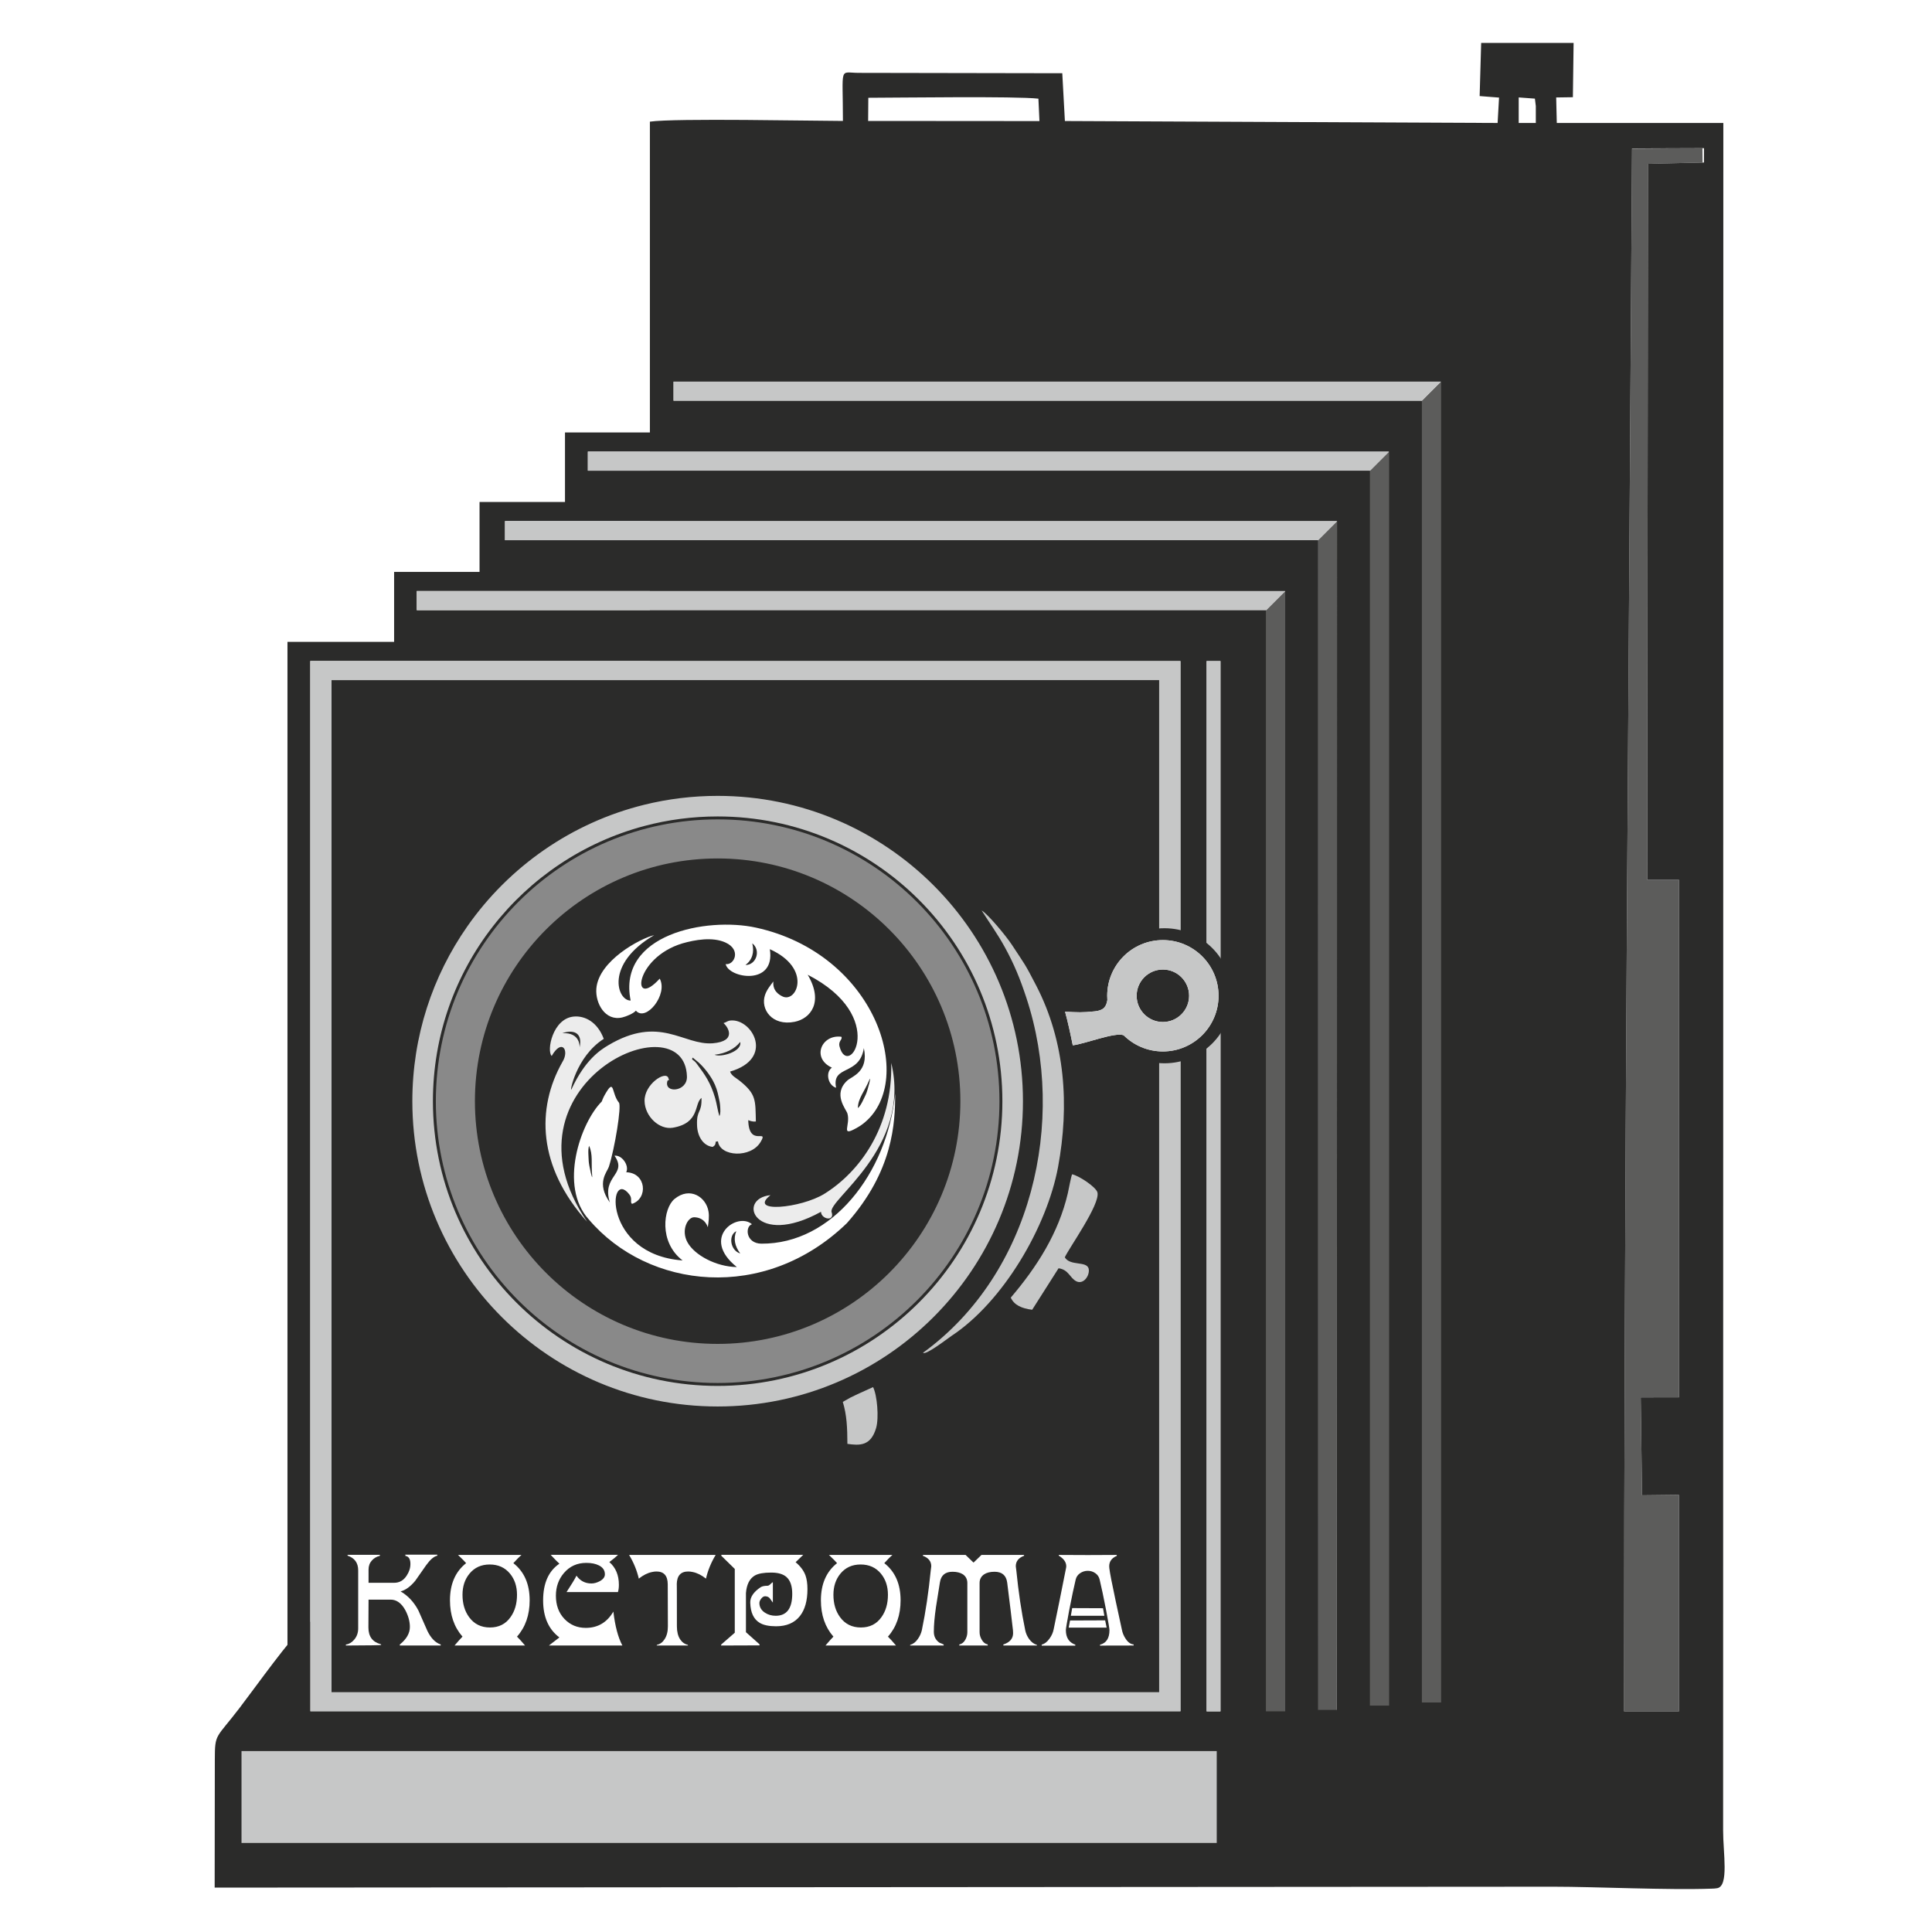 <?xml version="1.0" encoding="UTF-8"?> <svg xmlns="http://www.w3.org/2000/svg" width="180" height="180" viewBox="0 0 180 180" fill="none"><rect width="180" height="180" fill="white"></rect><path fill-rule="evenodd" clip-rule="evenodd" d="M158.628 15.144L158.612 13.806L158.456 13.806L152.054 13.849C151.756 62.614 151.31 110.832 151.31 159.442L156.426 159.442L156.426 139.276L152.985 139.314L152.864 130.191L156.425 130.185C156.435 114.172 156.426 98.182 156.426 81.969H153.469L153.536 15.262L158.628 15.144ZM132.468 37.339V159.442H134.249V35.557C133.936 35.868 132.46 37.339 132.468 37.339ZM117.962 56.849V159.714H119.744V55.067L117.962 56.849ZM122.797 50.332L122.762 159.441H124.543L124.579 48.551L122.797 50.332ZM127.632 43.855V159.442H129.414V42.074L127.632 43.855Z" fill="#5C5C5B"></path><path fill-rule="evenodd" clip-rule="evenodd" d="M152.985 139.313L156.426 139.275L156.426 159.441L151.311 159.441C151.311 110.825 151.756 62.599 152.054 13.828L158.755 13.804V15.141L153.536 15.261L153.47 81.968H156.426C156.426 98.181 156.435 114.171 156.425 130.184L152.864 130.19L152.985 139.313ZM62.745 35.556H134.249V158.619H132.468V37.338H62.745V35.556ZM112.409 61.583H113.718V159.441H112.409V61.583ZM141.495 9.077L143.003 9.189L143.088 9.877L143.088 11.456L141.494 11.456L141.495 9.077ZM80.899 9.109C83.85 9.105 94.634 8.95 96.747 9.193L96.843 11.28L80.882 11.268L80.899 9.109ZM137.855 8.95L139.663 9.092L139.529 11.457L99.214 11.275L98.97 6.823L80.002 6.789C78.152 6.79 78.533 6.046 78.533 11.268C75.98 11.269 62.828 10.995 60.549 11.334V42.073H129.414V158.916H127.632V43.855H60.549V48.55H124.579L124.544 159.44H122.762L122.797 50.331H60.549V55.066H119.744V159.441H117.962V56.848H60.549V61.583H109.989V159.441H28.91V151.101H28.659C26.723 153.056 24.138 156.738 22.332 159.109C20.117 162.015 20.017 161.447 20.015 163.93L20 175.864L144.745 175.78C148.624 175.78 155.462 176.11 159.483 175.961C159.677 175.954 159.798 175.952 159.99 175.918C161.098 175.718 160.535 172.639 160.539 170.536L160.559 11.456H145.043L144.986 9.08L146.542 9.057L146.609 4H137.997L137.855 8.95ZM60.549 63.364V92.802H30.884V151.101V157.66H107.996V63.364H60.549Z" fill="#2B2B2A"></path><path fill-rule="evenodd" clip-rule="evenodd" d="M60.6 33.774H137.062V166.204H132.468H127.632H122.797H60.6H52.639H44.678H36.718V162.008H26.783V59.801H36.718V53.284H44.678V46.768H52.639V40.291H60.6V33.774ZM62.745 35.556H134.249V158.618H132.468V37.337H62.745V35.556ZM28.91 61.582H109.989V159.441H28.91V61.582ZM30.884 63.364H107.995V157.659H30.884V63.364ZM112.409 61.582H113.718V159.718H112.409V61.582ZM38.829 55.066H119.744V159.712H117.962V56.847H38.829V55.066ZM47.05 48.549H124.579V159.308H122.797V50.331H47.05V48.549ZM54.77 42.072H129.414V158.916H127.632V43.854H54.77V42.072Z" fill="#2B2B2A"></path><path fill-rule="evenodd" clip-rule="evenodd" d="M62.745 35.556H133.67H134.249C133.936 35.866 132.46 37.337 132.468 37.337H132.155H62.745V35.556ZM28.91 61.582H109.989V159.441H28.91V61.582ZM30.884 63.364H107.996V157.659H30.884V63.364ZM112.409 61.582H113.718V64.161V83.408V155.552V159.441H113.612H112.409V82.147V78.393V61.582ZM38.829 55.065H117.079H119.744L117.962 56.847H115.564H38.829V55.065ZM47.05 48.549H122.621H124.579L122.797 50.33H121.106H47.05V48.549ZM124.579 48.549L124.544 159.44H124.543L124.579 48.549ZM54.77 42.072H128.128H129.414L127.632 43.854H126.614H54.77V42.072Z" fill="#C6C7C7"></path><path d="M41.045 153.208C41.079 153.225 41.079 153.259 41.045 153.309H37.259C37.233 153.267 37.233 153.234 37.259 153.208C37.877 152.707 38.187 152.164 38.187 151.578C38.187 151.068 38.044 150.546 37.76 150.011C37.401 149.359 36.945 149.033 36.393 149.033H34.337L34.324 151.629C34.324 152.465 34.705 152.983 35.465 153.183C35.507 153.2 35.52 153.225 35.503 153.259C35.478 153.284 34.387 153.301 32.23 153.309C32.214 153.292 32.214 153.263 32.23 153.221C32.514 153.179 32.765 153.033 32.983 152.782C33.242 152.49 33.371 152.134 33.371 151.716V146.299C33.371 145.605 33.037 145.15 32.368 144.932C32.393 144.916 32.397 144.891 32.381 144.857H35.39C35.407 144.874 35.403 144.907 35.378 144.958C35.085 145.024 34.838 145.171 34.638 145.397C34.437 145.622 34.337 145.902 34.337 146.237V147.466H36.719C37.213 147.466 37.601 147.244 37.886 146.801C38.12 146.45 38.237 146.086 38.237 145.71C38.237 145.25 38.078 144.999 37.76 144.958C37.785 144.932 37.781 144.895 37.748 144.845H40.745C40.719 144.853 40.719 144.87 40.745 144.895C40.761 144.912 40.757 144.928 40.732 144.945C40.431 145.004 40.093 145.292 39.716 145.81C39.373 146.304 39.031 146.793 38.688 147.277C38.237 147.821 37.781 148.151 37.321 148.268C38.007 148.661 38.559 149.25 38.977 150.036C39.261 150.68 39.545 151.323 39.829 151.967C40.155 152.628 40.561 153.041 41.045 153.208ZM49.347 149.096C49.347 150.467 48.954 151.595 48.168 152.481C48.352 152.657 48.603 152.933 48.92 153.309H42.349C42.667 152.933 42.914 152.657 43.09 152.481C42.312 151.595 41.923 150.467 41.923 149.096C41.923 147.582 42.425 146.429 43.428 145.635C43.361 145.543 43.11 145.288 42.675 144.87H48.582C48.398 145.029 48.147 145.284 47.829 145.635C48.841 146.429 49.347 147.582 49.347 149.096ZM48.168 148.582C48.168 147.796 47.95 147.14 47.516 146.613C47.048 146.044 46.416 145.76 45.622 145.76C44.837 145.76 44.21 146.044 43.742 146.613C43.307 147.14 43.09 147.796 43.09 148.582C43.09 149.409 43.294 150.103 43.704 150.663C44.172 151.307 44.82 151.629 45.647 151.629C46.475 151.629 47.115 151.307 47.566 150.663C47.967 150.103 48.168 149.409 48.168 148.582ZM57.986 153.309H51.14C51.357 153.142 51.683 152.891 52.118 152.556C51.106 151.796 50.601 150.646 50.601 149.108C50.601 147.511 51.106 146.37 52.118 145.685C51.934 145.518 51.662 145.242 51.303 144.857H57.585C57.409 145.033 57.138 145.258 56.77 145.534C57.363 146.044 57.66 146.751 57.66 147.654C57.66 147.913 57.631 148.138 57.572 148.331H52.782C53.234 147.645 53.543 147.135 53.71 146.801C54.053 147.286 54.517 147.528 55.102 147.528C55.353 147.528 55.612 147.457 55.88 147.315C56.197 147.14 56.356 146.926 56.356 146.675C56.356 146.308 56.172 146.032 55.804 145.848C55.495 145.689 55.102 145.61 54.626 145.61C53.773 145.61 53.079 145.923 52.544 146.55C52.042 147.135 51.792 147.842 51.792 148.669C51.792 149.555 52.057 150.276 52.588 150.832C53.119 151.388 53.781 151.666 54.575 151.666C55.696 151.666 56.553 151.16 57.146 150.149C57.305 151.503 57.585 152.556 57.986 153.309ZM66.676 144.87C66.25 145.58 65.949 146.316 65.773 147.077C65.364 146.751 64.954 146.546 64.544 146.462C64.394 146.429 64.252 146.412 64.118 146.412C63.424 146.412 63.069 146.805 63.052 147.591C63.061 147.415 63.065 148.728 63.065 151.528C63.065 152.021 63.165 152.423 63.366 152.732C63.55 153.008 63.788 153.179 64.08 153.246C64.08 153.263 64.089 153.284 64.106 153.309H61.184C61.176 153.301 61.184 153.28 61.209 153.246C61.502 153.179 61.736 153.008 61.911 152.732C62.12 152.423 62.225 152.021 62.225 151.528L62.212 147.591C62.204 146.805 61.853 146.412 61.159 146.412C61.033 146.412 60.895 146.429 60.745 146.462C60.335 146.546 59.926 146.751 59.516 147.077C59.34 146.316 59.039 145.58 58.613 144.87H66.676ZM75.228 148.055C75.228 149.133 74.994 149.969 74.526 150.563C74.024 151.198 73.284 151.516 72.306 151.516C71.646 151.516 71.14 151.411 70.789 151.202C70.221 150.868 69.924 150.241 69.899 149.321C69.882 148.803 70.204 148.322 70.864 147.879C71.007 147.787 71.224 147.741 71.516 147.741C71.592 147.741 71.684 147.687 71.792 147.578C71.901 147.47 71.972 147.415 72.006 147.415V149.309C71.914 149.183 71.822 149.056 71.73 148.926C71.638 148.797 71.492 148.728 71.291 148.719C71.157 148.719 71.034 148.793 70.921 148.939C70.808 149.085 70.751 149.221 70.751 149.346C70.751 149.723 70.923 150.024 71.266 150.249C71.558 150.442 71.893 150.538 72.269 150.538C73.297 150.538 73.811 149.856 73.811 148.494C73.811 147.766 73.632 147.244 73.272 146.926C72.963 146.65 72.486 146.513 71.843 146.513C71.149 146.513 70.643 146.604 70.325 146.788C69.84 147.073 69.564 147.616 69.498 148.418C69.498 148.402 69.498 149.618 69.498 152.068L70.764 153.196V153.296L67.178 153.309L67.19 153.221L68.457 152.118V146.174L67.203 144.945V144.857H74.839L74.125 145.547C74.568 145.915 74.873 146.32 75.04 146.763C75.165 147.106 75.228 147.537 75.228 148.055ZM83.906 149.096C83.906 150.467 83.513 151.595 82.727 152.481C82.911 152.657 83.162 152.933 83.479 153.309H76.908C77.226 152.933 77.473 152.657 77.648 152.481C76.871 151.595 76.482 150.467 76.482 149.096C76.482 147.582 76.984 146.429 77.987 145.635C77.92 145.543 77.669 145.288 77.234 144.87H83.141C82.957 145.029 82.706 145.284 82.388 145.635C83.4 146.429 83.906 147.582 83.906 149.096ZM82.727 148.582C82.727 147.796 82.509 147.14 82.075 146.613C81.607 146.044 80.975 145.76 80.181 145.76C79.395 145.76 78.769 146.044 78.3 146.613C77.866 147.14 77.648 147.796 77.648 148.582C77.648 149.409 77.853 150.103 78.263 150.663C78.731 151.307 79.379 151.629 80.206 151.629C81.034 151.629 81.673 151.307 82.125 150.663C82.526 150.103 82.727 149.409 82.727 148.582ZM96.621 153.309H93.498C93.456 153.25 93.456 153.217 93.498 153.208C94.092 153.008 94.388 152.657 94.388 152.155C94.388 152.072 94.384 151.984 94.376 151.892C94.267 150.914 94.088 149.43 93.837 147.44C93.745 146.772 93.352 146.437 92.658 146.437C92.257 146.437 91.935 146.517 91.692 146.675C91.408 146.868 91.266 147.14 91.266 147.491V152.068C91.266 152.31 91.333 152.544 91.467 152.77C91.609 153.021 91.793 153.167 92.019 153.208C92.027 153.25 92.031 153.284 92.031 153.309H89.373V153.271L89.385 153.208C89.611 153.167 89.795 153.021 89.937 152.77C90.062 152.544 90.125 152.31 90.125 152.068V147.491C90.125 147.14 89.987 146.868 89.711 146.675C89.46 146.517 89.138 146.437 88.746 146.437C88.06 146.437 87.667 146.772 87.567 147.44C87.442 148.201 87.32 148.962 87.203 149.723C87.07 150.642 87.003 151.411 87.003 152.03C87.003 152.473 87.182 152.816 87.542 153.058C87.634 153.083 87.755 153.133 87.906 153.208C87.939 153.234 87.939 153.267 87.906 153.309H84.783L84.808 153.246C85.076 153.171 85.31 152.991 85.51 152.707C85.694 152.448 85.82 152.172 85.887 151.879C86.238 150.191 86.514 148.339 86.714 146.324C86.714 146.291 86.723 146.228 86.739 146.136C86.756 146.044 86.764 145.973 86.764 145.923C86.764 145.463 86.501 145.137 85.974 144.945C86 144.92 86.004 144.895 85.987 144.87H89.962L90.702 145.584L91.442 144.87H95.417C95.4 144.895 95.4 144.92 95.417 144.945C94.898 145.137 94.639 145.463 94.639 145.923C94.639 145.973 94.647 146.044 94.664 146.136C94.681 146.228 94.689 146.291 94.689 146.324C94.89 148.339 95.166 150.191 95.517 151.879C95.576 152.172 95.697 152.448 95.881 152.707C96.09 152.991 96.328 153.171 96.595 153.246L96.621 153.309ZM105.624 153.309C103.534 153.309 102.489 153.313 102.489 153.321C102.481 153.296 102.481 153.267 102.489 153.234C103.074 153.083 103.367 152.627 103.367 151.867C103.367 151.741 103.262 151.123 103.053 150.011C102.819 148.807 102.619 147.858 102.451 147.165C102.393 146.914 102.259 146.715 102.05 146.569C101.841 146.423 101.607 146.349 101.348 146.349C101.089 146.349 100.851 146.423 100.633 146.569C100.416 146.715 100.278 146.914 100.219 147.165C100.052 147.858 99.852 148.807 99.617 150.011C99.408 151.123 99.304 151.741 99.304 151.867C99.304 152.577 99.601 153.033 100.194 153.234C100.177 153.259 100.173 153.288 100.182 153.321H97.059C97.043 153.296 97.043 153.263 97.059 153.221C97.327 153.154 97.569 152.966 97.787 152.657C97.979 152.389 98.104 152.109 98.163 151.817C98.489 150.262 98.873 148.36 99.317 146.111C99.333 146.044 99.341 145.982 99.341 145.923C99.341 145.547 99.108 145.217 98.639 144.932C98.656 144.916 98.656 144.895 98.639 144.87L101.348 144.882C101.548 144.882 102.447 144.878 104.044 144.87C104.052 144.895 104.052 144.924 104.044 144.958C103.576 145.158 103.342 145.48 103.342 145.923C103.342 145.982 103.346 146.044 103.354 146.111C103.404 146.538 103.605 147.57 103.956 149.209C104.14 150.078 104.328 150.947 104.52 151.817C104.579 152.134 104.7 152.427 104.884 152.694C105.101 153.021 105.348 153.192 105.624 153.208C105.607 153.234 105.607 153.267 105.624 153.309ZM102.89 150.538H99.768L99.893 149.823L102.765 149.835L102.89 150.538ZM103.103 151.641H99.567L99.693 150.977L102.965 150.964L103.103 151.641Z" fill="white"></path><path fill-rule="evenodd" clip-rule="evenodd" d="M22.375 163.017H113.487V171.83H22.375V163.017Z" fill="#C6C7C7" stroke="#2B2B2A" stroke-width="0.252" stroke-miterlimit="22.926"></path><path fill-rule="evenodd" clip-rule="evenodd" d="M66.861 84.421C76.898 84.421 85.035 92.558 85.035 102.595C85.035 112.632 76.898 120.768 66.861 120.768C56.824 120.768 48.688 112.632 48.688 102.595C48.688 92.558 56.824 84.421 66.861 84.421Z" fill="#C6C7C7"></path><path fill-rule="evenodd" clip-rule="evenodd" d="M66.862 76.213C81.431 76.213 93.243 88.024 93.243 102.594C93.243 117.164 81.431 128.976 66.862 128.976C52.291 128.976 40.48 117.164 40.48 102.594C40.48 88.024 52.291 76.213 66.862 76.213Z" fill="#2B2B2A" stroke="#2B2B2A" stroke-width="5.333" stroke-miterlimit="22.926"></path><path d="M108.49 86.481C110.227 86.481 111.8 87.186 112.939 88.324C114.077 89.463 114.782 91.035 114.782 92.773C114.782 94.51 114.077 96.083 112.939 97.221C111.8 98.36 110.227 99.064 108.49 99.064C107.648 99.064 106.841 98.896 106.1 98.591C105.393 98.3 104.751 97.885 104.201 97.372C103.808 97.331 102.66 97.657 101.606 97.957C100.83 98.178 100.099 98.386 99.58 98.447L98.906 98.525L98.776 97.855C98.673 97.323 98.529 96.639 98.382 95.992C98.262 95.47 98.137 94.962 98.024 94.567L97.744 93.586C98.174 93.606 98.639 93.648 99.067 93.648C100.099 93.696 100.492 93.715 101.624 93.597C101.892 93.569 102.037 93.522 102.102 93.456C102.151 93.406 102.184 93.302 102.212 93.159L102.206 93.012C102.202 92.891 102.199 92.811 102.199 92.773C102.199 91.035 102.903 89.463 104.042 88.324C105.18 87.186 106.753 86.481 108.49 86.481Z" fill="#2B2B2A"></path><path fill-rule="evenodd" clip-rule="evenodd" d="M108.342 90.329C109.692 90.329 110.786 91.424 110.786 92.773C110.786 94.123 109.692 95.218 108.342 95.218C106.992 95.218 105.898 94.123 105.898 92.773C105.898 91.424 106.992 90.329 108.342 90.329ZM108.342 87.587C111.207 87.587 113.529 89.909 113.529 92.773C113.529 95.638 111.207 97.96 108.342 97.96C106.919 97.96 105.63 97.387 104.693 96.459C103.925 96.123 101.094 97.256 99.947 97.389C99.77 96.479 99.465 95.08 99.231 94.26C100.453 94.317 100.797 94.349 102.002 94.224C102.852 94.135 103.068 93.777 103.171 93.172C103.161 93.041 103.156 92.908 103.156 92.773C103.156 89.909 105.478 87.587 108.342 87.587Z" fill="white"></path><path fill-rule="evenodd" clip-rule="evenodd" d="M89.35 102.594C89.35 115.014 79.281 125.082 66.862 125.082C54.441 125.082 44.373 115.014 44.373 102.594C44.373 90.174 54.441 80.106 66.862 80.106C79.281 80.106 89.35 90.174 89.35 102.594ZM93.243 102.594C93.243 88.024 81.431 76.213 66.862 76.213C52.291 76.213 40.48 88.024 40.48 102.594C40.48 117.164 52.291 128.976 66.862 128.976C81.431 128.976 93.243 117.164 93.243 102.594Z" fill="#898989" stroke="#2B2B2A" stroke-width="0.252" stroke-miterlimit="22.926"></path><path fill-rule="evenodd" clip-rule="evenodd" d="M81.342 129.234C80.877 129.441 80.387 129.659 79.896 129.889C79.687 129.987 79.466 130.102 79.209 130.222L78.522 130.611C78.896 131.842 78.944 133.008 78.95 134.522C80.082 134.68 81.128 134.744 81.626 133.044C81.901 132.103 81.726 129.985 81.342 129.234ZM108.342 90.329C109.692 90.329 110.787 91.424 110.787 92.773C110.787 94.123 109.692 95.218 108.342 95.218C106.992 95.218 105.898 94.123 105.898 92.773C105.898 91.424 106.992 90.329 108.342 90.329ZM108.342 87.587C111.207 87.587 113.529 89.909 113.529 92.773C113.529 95.638 111.207 97.96 108.342 97.96C106.919 97.96 105.63 97.387 104.693 96.459C103.925 96.123 101.095 97.255 99.947 97.389C99.77 96.479 99.465 95.08 99.231 94.26C100.453 94.317 100.798 94.349 102.002 94.223C102.852 94.135 103.068 93.777 103.171 93.172C103.161 93.041 103.156 92.907 103.156 92.773C103.156 89.909 105.478 87.587 108.342 87.587ZM85.995 126.034C86.249 126.298 88.272 124.712 88.66 124.455C93.481 121.269 97.549 114.276 98.578 108.723C99.637 103.012 99.261 97.081 96.546 91.832C95.445 89.702 95.522 89.93 94.282 88.034C93.731 87.192 92.035 85.156 91.456 84.823C92.139 85.91 92.909 86.961 93.599 88.216C94.493 89.842 95.036 91.18 95.618 92.944C99.418 104.454 96.148 118.67 85.995 126.034ZM99.486 111.174C98.624 114.887 96.6 118.047 94.17 120.898C94.495 121.596 95.186 121.903 96.165 122.028L98.623 118.162C99.575 118.291 99.669 119.067 100.278 119.374C100.955 119.713 101.561 118.821 101.429 118.195C101.224 117.458 99.711 117.978 99.205 117.144C99.564 116.32 102.513 112.214 102.247 111.101C102.129 110.602 100.53 109.537 99.885 109.405C99.774 109.665 99.575 110.794 99.486 111.174Z" fill="#C6C7C7"></path><path fill-rule="evenodd" clip-rule="evenodd" d="M60.037 74.974C53.253 76.645 47.428 80.749 43.539 86.308C40.311 90.921 38.417 96.537 38.417 102.595C38.417 118.304 51.152 131.039 66.861 131.039C82.571 131.039 95.306 118.304 95.306 102.595C95.306 86.885 82.571 74.15 66.861 74.15C64.509 74.15 62.223 74.436 60.037 74.974ZM45.921 86.308C49.429 81.803 54.359 78.46 60.037 76.953C62.214 76.375 64.502 76.067 66.861 76.067C81.512 76.067 93.389 87.944 93.389 102.595C93.389 117.246 81.512 129.122 66.861 129.122C52.211 129.122 40.334 117.246 40.334 102.595C40.334 96.455 42.419 90.803 45.921 86.308Z" fill="#C6C7C7"></path><path fill-rule="evenodd" clip-rule="evenodd" d="M76.49 112.9C76.508 113.609 77.797 113.83 77.48 112.936C77.077 111.795 84.956 106.954 83.033 99.028C83.185 105.101 80.014 109.226 76.805 111.224C74.644 112.569 69.614 113.058 71.785 111.35C68.57 111.679 70.335 116.287 76.49 112.9Z" fill="#ECECEC"></path><path fill-rule="evenodd" clip-rule="evenodd" d="M52.389 96.26C53.297 95.936 54.318 96.097 54.002 97.579C53.992 97.576 54.123 96.173 52.389 96.26ZM68.02 99.836C68.153 100.229 68.575 100.423 68.884 100.671C70.478 101.935 70.375 102.507 70.422 104.485C70.062 104.523 69.853 104.409 69.712 104.363C69.767 106.93 71.64 105.086 70.87 106.382C69.967 107.933 67.067 107.769 66.89 106.333C66.827 106.355 66.76 106.355 66.694 106.355C66.621 106.714 66.648 106.674 66.401 106.855C65.494 106.755 64.959 105.83 64.941 104.805C64.891 103.336 65.398 103.769 65.357 102.287C64.65 102.834 65.233 104.633 62.683 105.067C61.44 105.278 60.087 104.03 60.053 102.593C60.01 101.03 61.991 99.734 62.263 100.416C62.421 100.827 62.256 100.509 62.181 100.718C61.834 101.886 64.036 101.752 64.001 100.303C63.81 93.06 45.998 100.99 54.696 113.825C50.095 108.694 49.947 103.269 52.403 98.932C53.067 97.873 52.36 96.709 51.4 98.381C50.909 97.922 51.477 94.908 53.441 94.712C54.486 94.607 55.669 95.219 56.252 96.788C53.625 98.459 53.033 101.938 53.243 101.484C54.513 98.731 55.932 97.825 56.666 97.388C61.481 94.521 63.645 97.403 66.404 97.201C68.695 97.008 67.822 95.666 67.407 95.321C67.756 95.216 67.737 95.104 68.11 95.075C70.098 94.933 72.191 98.63 68.02 99.836ZM68.962 97.078C69.169 97.966 67.167 98.549 66.575 98.269C67.621 98.148 68.44 97.732 68.962 97.078ZM65.084 98.984C65.583 99.431 66.108 100.103 66.433 100.706C66.69 101.171 66.855 101.685 66.96 102.233C67.03 102.579 67.08 102.744 67.1 103.122C67.111 103.385 67.149 103.737 67.025 103.989C66.854 103.441 66.789 102.863 66.627 102.302C66.21 100.894 65.721 100.181 64.901 99.085C64.573 98.656 64.385 98.791 64.541 98.534C64.723 98.688 64.903 98.83 65.084 98.984Z" fill="#ECECEC"></path><path fill-rule="evenodd" clip-rule="evenodd" d="M74.029 95.201C75.519 94.906 76.757 93.361 75.251 90.814C82.853 94.724 79.041 100.641 78.22 97.507C78.072 96.981 78.529 96.852 78.388 96.593C76.54 96.349 75.577 98.582 77.505 99.47C76.879 99.903 77.138 101.122 77.898 101.344C77.455 99.183 80.089 100.261 80.483 97.647C80.96 99.859 79.361 100.293 78.956 100.657C77.545 101.93 78.836 103.343 78.952 103.743C79.262 104.811 78.285 105.931 79.734 105.131C80.095 104.931 80.28 104.812 80.575 104.565C85.355 100.553 81.553 88.857 70.433 86.425C65.845 85.421 57.49 87.02 58.756 93.219C57.507 93.249 56.318 89.829 60.948 87.126C59.637 87.432 55.765 89.515 55.56 92.11C55.454 93.454 56.373 95.172 57.979 94.791C58.322 94.71 59.023 94.431 59.244 94.159C60.18 95.241 62.264 92.647 61.464 91.177C58.786 94.126 59.054 89.264 63.574 87.894C64.747 87.558 66.377 87.266 67.582 87.808C69.109 88.495 68.393 89.948 67.61 89.822C67.879 91.142 72.275 91.887 71.723 88.433C75.677 90.212 74.239 93.437 72.932 92.849C72.554 92.679 71.965 92.289 72.053 91.441C71.726 91.87 71.432 92.235 71.272 92.712C70.832 94.018 71.925 95.617 74.029 95.201ZM80.666 101.972C80.496 102.309 80.208 103.033 79.926 103.237C79.937 102.327 80.54 101.704 80.979 100.644C81.243 100.012 80.823 101.662 80.666 101.972ZM70.087 87.887C70.92 88.541 70.459 89.91 69.453 89.909C70.093 89.423 70.293 88.715 70.087 87.887Z" fill="white"></path><path fill-rule="evenodd" clip-rule="evenodd" d="M62.833 111.713C61.808 112.564 61.355 115.72 63.595 117.433C56.079 116.878 56.666 108.758 58.625 111.271C58.962 111.689 58.664 111.984 58.883 112.163C60.41 111.659 60.209 109.262 58.346 109.216C58.646 108.578 57.93 107.577 57.25 107.675C58.506 109.455 56.019 109.513 56.821 112.032C55.517 110.219 56.567 109.198 56.725 108.711C57.275 107.006 57.923 103.047 57.665 102.731C56.974 101.887 57.253 100.491 56.475 101.783C56.281 102.105 56.188 102.285 56.065 102.624C54.084 104.598 52.035 110.515 54.865 113.62C60.395 120.113 71.257 121.361 78.903 113.958C83.221 109.094 83.399 104.616 83.403 101.896C82.642 109.33 77.523 115.913 70.931 115.87C69.464 115.847 69.401 114.253 70.058 114.059C68.704 112.88 65.21 115.307 68.651 118.049C66.708 118.019 64.72 116.938 64.058 115.758C63.424 114.63 64.059 113.4 64.674 113.409C65.037 113.415 65.656 113.536 65.947 114.338C66.018 113.822 66.09 113.376 66.012 112.882C65.798 111.529 64.279 110.512 62.833 111.713ZM54.85 108.192C54.838 107.821 54.755 107.053 54.886 106.758C55.262 107.585 55.061 108.385 55.171 109.516C55.235 110.19 54.86 108.535 54.85 108.192ZM68.966 116.781C68.047 116.516 67.824 115.097 68.6 114.704C68.312 115.394 68.457 116.113 68.966 116.781Z" fill="white"></path></svg> 